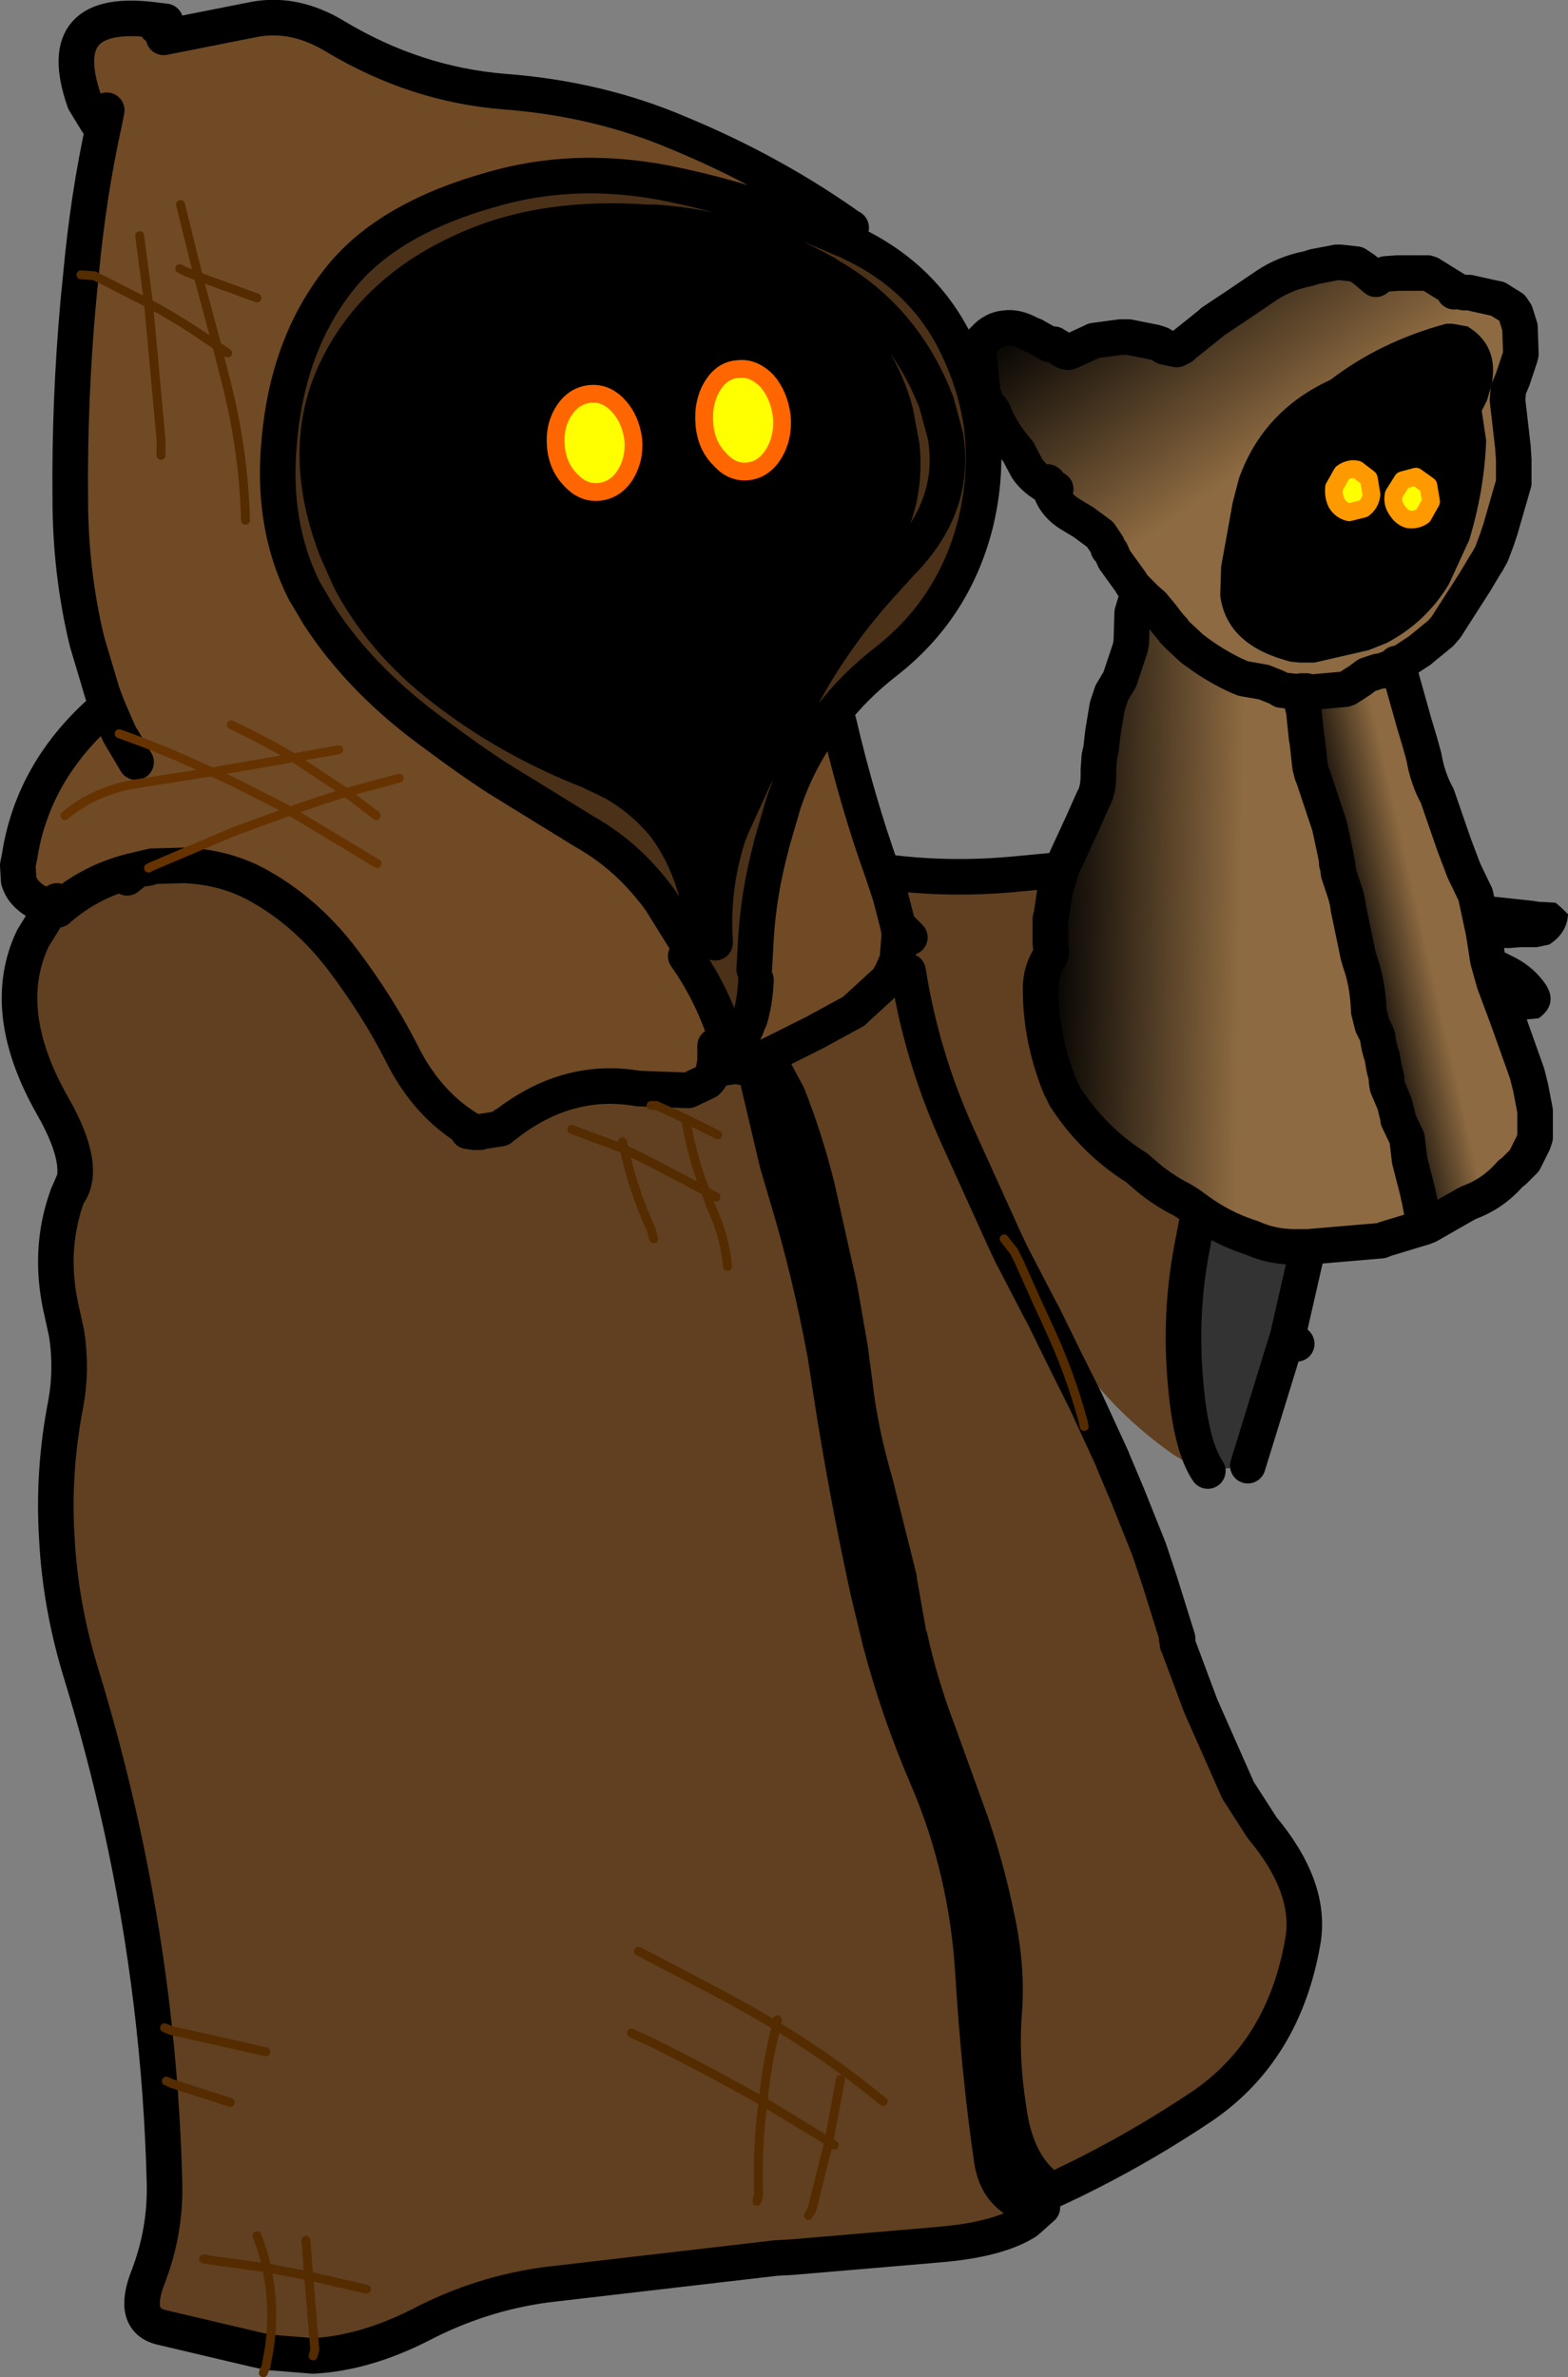 <?xml version="1.0" encoding="UTF-8" standalone="no"?>
<svg xmlns:xlink="http://www.w3.org/1999/xlink" height="133.65px" width="88.15px" xmlns="http://www.w3.org/2000/svg">
  <rect width="100%" height="100%" fill="#808080" stroke="none"/>
  <g transform="matrix(1.0, 0.0, 0.0, 1.0, 44.5, 67.2)">
    <path d="M32.2 -52.05 L32.85 -51.5 33.0 -51.65 33.4 -51.8 34.1 -51.85 35.75 -51.85 35.9 -51.8 37.35 -50.9 37.25 -50.8 37.35 -50.75 37.4 -50.85 37.8 -50.75 38.1 -50.75 39.45 -50.45 39.7 -50.4 40.5 -49.9 40.7 -49.6 40.95 -48.8 41.0 -47.3 40.95 -47.1 40.65 -46.2 40.55 -45.9 40.3 -45.3 40.25 -44.7 40.55 -42.1 40.6 -41.35 40.6 -40.25 40.6 -40.05 39.85 -37.45 39.65 -36.85 39.35 -36.05 38.9 -35.35 38.7 -34.95 38.4 -34.45 36.8 -31.95 36.5 -31.6 35.4 -30.7 35.35 -30.65 34.0 -29.9 32.9 -29.45 32.6 -29.35 32.5 -29.3 32.35 -29.25 31.6 -28.9 31.25 -28.5 31.1 -28.45 29.4 -28.3 28.95 -28.35 28.85 -28.35 28.65 -28.35 28.55 -28.3 27.55 -28.4 27.3 -28.55 26.55 -28.85 25.4 -29.05 25.15 -29.15 Q23.8 -29.75 22.5 -30.75 L21.75 -31.45 21.55 -31.65 21.5 -31.7 21.45 -31.8 21.4 -31.85 21.35 -31.9 21.25 -32.05 21.05 -32.35 20.8 -32.6 20.3 -33.2 19.95 -33.5 19.5 -33.95 19.2 -34.25 19.05 -34.5 18.1 -36.2 17.85 -37.0 17.35 -37.15 16.4 -37.85 15.65 -38.3 14.85 -39.7 14.75 -39.9 14.45 -40.05 14.4 -40.1 13.25 -40.85 12.85 -41.6 12.75 -41.8 Q11.75 -42.95 11.35 -44.05 L11.25 -44.2 10.95 -44.55 10.75 -45.15 10.6 -46.55 10.55 -46.85 Q10.4 -47.45 10.75 -48.05 L10.85 -48.15 Q11.35 -48.7 12.0 -48.75 L12.05 -48.7 13.55 -48.35 13.6 -48.35 14.4 -47.9 Q14.5 -47.8 14.55 -47.85 L14.75 -47.85 14.9 -47.75 15.0 -47.7 Q15.3 -47.4 15.55 -47.4 L15.65 -47.35 15.7 -47.45 16.8 -47.95 17.0 -48.05 18.5 -48.25 18.6 -48.25 18.75 -48.25 20.95 -47.7 21.65 -47.55 21.8 -47.55 21.95 -47.7 22.05 -47.8 23.05 -48.6 23.55 -49.0 23.6 -49.05 23.65 -49.1 23.95 -49.2 25.15 -50.1 26.7 -51.15 Q27.75 -51.85 29.05 -52.1 L29.35 -52.2 30.65 -52.45 30.85 -52.45 31.75 -52.35 32.2 -52.05 M36.8 -49.0 Q33.1 -48.0 30.3 -45.85 26.5 -44.1 25.15 -40.3 L24.8 -38.95 24.15 -35.35 24.1 -33.8 24.1 -33.7 Q24.45 -31.05 27.7 -30.1 L28.05 -30.0 28.55 -29.95 29.4 -29.95 32.45 -30.65 33.45 -31.05 Q35.65 -32.2 36.95 -34.35 L38.1 -36.85 Q38.95 -39.65 39.05 -42.45 L38.8 -44.1 39.1 -44.7 39.35 -45.55 Q39.8 -47.75 38.0 -48.85 L37.15 -49.0 36.8 -49.0" fill="url(#gradient0)" fill-rule="evenodd" stroke="none"/>
    <path d="M33.0 -51.65 L32.85 -51.5 32.2 -52.05 33.0 -51.65 M23.55 -49.0 L23.05 -48.6 22.05 -47.8 21.95 -47.7 Q22.6 -48.45 23.55 -49.0 M18.75 -48.25 L18.6 -48.25 18.5 -48.25 18.55 -48.3 18.75 -48.25 M15.55 -47.4 Q15.3 -47.4 15.0 -47.7 L14.9 -47.75 15.55 -47.4 M14.75 -47.85 L14.55 -47.85 Q14.5 -47.8 14.4 -47.9 L13.6 -48.35 13.55 -48.35 14.75 -47.85 M10.95 -44.55 L11.25 -44.2 11.35 -44.05 Q11.75 -42.95 12.75 -41.8 L12.85 -41.6 13.25 -40.85 12.65 -41.45 Q11.35 -42.95 10.95 -44.55 M15.65 -38.3 L16.4 -37.85 17.35 -37.15 Q16.3 -37.55 15.65 -38.3 M38.4 -34.45 L38.7 -34.95 38.45 -34.45 38.4 -34.45 M39.35 -36.05 L39.65 -36.85 39.85 -37.45 40.6 -40.05 40.6 -40.25 40.6 -41.35 40.55 -42.1 40.25 -44.7 40.3 -45.3 40.55 -45.9 40.65 -46.2 40.95 -47.1 41.0 -47.3 40.95 -48.8 40.7 -49.6 41.0 -49.5 Q41.45 -48.75 41.35 -47.9 L40.5 -45.25 40.75 -44.05 Q40.95 -41.35 40.35 -38.7 L39.35 -36.05 M13.85 56.35 L13.7 56.4 13.55 56.8 12.85 56.6 Q11.5 55.95 11.25 54.2 10.55 49.4 10.2 43.7 9.85 37.95 7.65 32.8 6.05 29.1 5.0 25.15 L4.3 22.25 Q3.05 16.5 2.2 10.95 L1.9 9.0 Q1.05 4.35 -0.3 -0.1 L-0.8 -1.8 -1.85 -6.25 -2.05 -7.35 -2.05 -7.5 -1.4 -7.8 -1.35 -7.75 -0.25 -5.7 -0.2 -5.6 Q0.8 -3.05 1.45 -0.4 L2.7 5.2 3.3 8.65 3.55 10.55 Q3.85 13.25 4.7 16.15 L6.05 21.55 6.05 21.65 6.6 24.75 6.65 24.85 Q7.2 27.4 8.2 30.05 L10.1 35.3 Q11.0 37.95 11.55 40.65 12.15 43.45 11.95 45.95 11.75 48.5 12.2 51.35 12.6 54.4 14.35 55.75 L13.85 56.35" fill="#663333" fill-rule="evenodd" stroke="none"/>
    <path d="M36.8 -49.0 L37.15 -49.0 38.0 -48.85 Q39.8 -47.75 39.35 -45.55 L39.1 -44.7 38.8 -44.1 39.05 -42.45 Q38.95 -39.65 38.1 -36.85 L36.95 -34.35 Q35.65 -32.2 33.45 -31.05 L32.45 -30.65 29.4 -29.95 28.55 -29.95 28.05 -30.0 27.7 -30.1 Q24.45 -31.05 24.1 -33.7 L24.1 -33.8 24.15 -35.35 24.8 -38.95 25.15 -40.3 Q26.5 -44.1 30.3 -45.85 33.1 -48.0 36.8 -49.0 M38.45 -16.9 L41.7 -16.55 42.0 -16.5 42.95 -16.45 43.3 -16.15 43.65 -15.8 Q43.6 -14.75 42.6 -14.1 L41.9 -13.95 41.0 -13.95 40.35 -13.9 39.6 -13.9 40.7 -13.35 Q41.75 -12.8 42.4 -11.85 43.1 -10.75 42.0 -9.95 L40.35 -9.8 40.3 -9.8 39.5 -11.95 39.15 -13.2 38.9 -14.8 38.45 -16.9 M-7.75 -54.55 Q-4.15 -52.8 -0.05 -50.95 L1.05 -50.35 Q4.75 -48.2 5.85 -44.0 L6.2 -42.1 Q6.5 -38.85 4.9 -36.5 L4.1 -35.5 Q1.2 -32.5 -0.55 -28.65 L-0.6 -28.65 -0.6 -28.6 -0.85 -28.05 Q-1.6 -26.3 -1.8 -24.4 L-1.65 -24.3 -2.05 -23.6 -3.35 -20.75 -3.55 -20.25 Q-4.5 -17.3 -4.3 -14.3 L-4.3 -14.2 -4.35 -14.3 -4.35 -14.35 -4.85 -15.5 -5.35 -17.05 Q-5.95 -19.2 -7.15 -20.8 -8.35 -22.25 -10.0 -23.2 L-11.35 -23.85 Q-15.95 -25.65 -19.65 -28.55 -23.05 -31.2 -24.85 -34.65 L-25.6 -36.35 Q-27.75 -42.0 -25.55 -46.5 -23.35 -51.0 -18.1 -53.25 -13.9 -55.1 -8.1 -54.7 L-7.8 -54.55 -7.75 -54.55 M-3.0 -46.45 Q-3.9 -46.4 -4.45 -45.5 -5.0 -44.6 -4.9 -43.35 -4.8 -42.15 -4.05 -41.4 -3.35 -40.6 -2.45 -40.7 -1.55 -40.8 -1.0 -41.7 -0.45 -42.6 -0.55 -43.8 -0.7 -45.0 -1.4 -45.8 -2.15 -46.55 -3.0 -46.45 M-8.9 -42.5 Q-9.05 -43.65 -9.75 -44.4 -10.45 -45.15 -11.35 -45.05 -12.25 -44.95 -12.8 -44.1 -13.35 -43.25 -13.25 -42.1 -13.15 -40.95 -12.4 -40.2 -11.7 -39.45 -10.8 -39.55 -9.9 -39.65 -9.35 -40.5 -8.8 -41.4 -8.9 -42.5" fill="#000000" fill-rule="evenodd" stroke="none"/>
    <path d="M28.55 -28.3 L28.65 -28.35 28.85 -28.35 28.95 -28.35 29.4 -28.3 31.1 -28.45 31.25 -28.5 31.95 -28.95 32.35 -29.25 32.5 -29.3 32.95 -29.45 33.25 -29.5 34.05 -29.8 34.2 -29.4 35.0 -26.55 35.3 -25.55 35.55 -24.65 Q35.75 -23.45 36.3 -22.45 L37.25 -19.7 37.8 -18.25 38.45 -16.9 38.9 -14.8 39.15 -13.2 39.5 -11.95 40.3 -9.8 41.35 -6.85 41.55 -6.05 41.8 -4.75 41.8 -3.25 41.7 -2.95 41.2 -1.95 40.6 -1.35 40.4 -1.2 Q39.45 -0.1 38.1 0.4 L37.9 0.5 35.8 1.7 35.55 1.8 35.4 1.5 35.45 1.05 35.3 0.25 35.25 0.05 35.2 -0.2 34.75 -1.95 34.6 -3.2 34.1 -4.25 34.1 -4.35 33.9 -5.15 33.5 -6.1 33.45 -6.4 33.45 -6.6 33.3 -7.2 33.25 -7.5 33.2 -7.8 Q33.0 -8.35 32.95 -8.9 L32.85 -9.15 32.65 -9.55 32.5 -10.15 32.45 -10.35 Q32.4 -11.9 31.95 -13.15 L31.85 -13.5 31.3 -16.15 31.25 -16.5 31.15 -16.9 30.75 -18.1 30.7 -18.55 30.65 -18.65 30.65 -18.8 30.6 -19.1 30.25 -20.75 29.35 -23.45 29.25 -23.7 29.15 -24.1 29.0 -25.45 28.95 -25.75 28.8 -27.2 28.55 -28.3" fill="url(#gradient1)" fill-rule="evenodd" stroke="none"/>
    <path d="M31.25 -28.5 L31.6 -28.9 32.35 -29.25 31.95 -28.95 31.25 -28.5 M32.5 -29.3 L32.6 -29.35 32.9 -29.45 34.0 -29.9 34.05 -29.8 33.25 -29.5 32.95 -29.45 32.5 -29.3" fill="url(#gradient2)" fill-rule="evenodd" stroke="none"/>
    <path d="M19.5 -33.95 L19.95 -33.5 20.3 -33.2 20.8 -32.6 21.1 -32.2 21.35 -31.9 21.4 -31.85 21.45 -31.8 21.5 -31.7 21.55 -31.65 21.75 -31.45 22.5 -30.75 Q23.8 -29.75 25.15 -29.15 L25.4 -29.05 26.55 -28.85 27.3 -28.55 27.55 -28.4 28.55 -28.3 28.8 -27.2 28.95 -25.75 29.0 -25.45 29.15 -24.1 29.25 -23.7 29.35 -23.45 30.25 -20.75 30.6 -19.1 30.65 -18.8 30.65 -18.65 30.7 -18.55 30.75 -18.1 31.15 -16.9 31.25 -16.5 31.3 -16.15 31.85 -13.5 31.95 -13.15 Q32.4 -11.9 32.45 -10.35 L32.5 -10.15 32.65 -9.55 32.85 -9.15 32.95 -8.9 Q33.0 -8.35 33.2 -7.8 L33.25 -7.5 33.3 -7.2 33.45 -6.6 33.45 -6.4 33.5 -6.1 33.9 -5.15 34.1 -4.35 34.1 -4.25 34.6 -3.2 34.75 -1.95 35.2 -0.2 35.25 0.05 35.3 0.25 35.45 1.05 35.4 1.5 35.55 1.8 33.4 2.45 33.15 2.55 29.05 2.9 28.6 2.9 Q27.1 2.95 25.9 2.4 L25.6 2.3 Q24.15 1.8 22.9 0.9 L22.35 0.5 21.95 0.25 Q20.75 -0.35 19.75 -1.25 L19.4 -1.55 Q17.0 -3.05 15.4 -5.5 L15.1 -6.1 Q14.0 -8.8 14.0 -11.6 14.0 -12.65 14.55 -13.45 L14.6 -13.7 14.55 -14.15 14.55 -15.55 14.6 -15.7 14.8 -17.05 15.15 -18.25 15.15 -18.3 16.35 -20.9 16.75 -21.8 16.95 -22.25 Q17.25 -22.75 17.25 -23.6 L17.25 -23.9 17.3 -24.65 17.4 -25.1 17.45 -25.55 17.5 -26.0 17.75 -27.5 18.0 -28.25 18.45 -29.0 19.05 -30.8 19.1 -31.1 19.15 -32.75 19.3 -33.25 19.4 -33.5 19.5 -33.95" fill="url(#gradient3)" fill-rule="evenodd" stroke="none"/>
    <path d="M2.9 -54.7 L3.25 -54.45 3.35 -54.4 3.2 -54.2 2.9 -53.75 Q-1.5 -55.7 -6.3 -56.75 -11.85 -58.0 -16.85 -56.55 -22.4 -55.0 -25.1 -51.9 -28.3 -48.15 -28.8 -42.4 -29.25 -37.7 -27.4 -34.0 L-26.6 -32.65 Q-24.15 -28.85 -19.8 -25.75 -18.2 -24.55 -16.6 -23.5 L-11.65 -20.45 Q-9.15 -19.05 -7.35 -16.55 L-5.95 -14.3 -5.7 -13.8 -5.95 -13.45 Q-4.4 -11.25 -3.6 -8.6 L-3.55 -8.55 -3.55 -8.5 -3.85 -8.35 -3.9 -8.4 -3.9 -8.45 -3.95 -8.45 -3.95 -8.5 -4.3 -8.4 -4.3 -7.9 -4.3 -7.4 -4.3 -7.3 -4.35 -7.25 Q-4.4 -6.75 -4.75 -6.4 L-5.8 -5.9 -8.6 -6.0 Q-12.6 -6.7 -16.1 -3.95 L-16.15 -3.95 -17.5 -3.55 -17.55 -3.55 -17.65 -3.55 -17.8 -3.55 -17.85 -3.55 -18.2 -3.6 -18.35 -3.85 -17.85 -3.55 -18.35 -3.85 -18.6 -4.3 Q-20.65 -8.0 -23.0 -11.05 -24.1 -11.7 -24.3 -12.4 L-24.45 -12.8 -24.7 -13.55 Q-26.4 -17.75 -32.25 -18.45 L-34.15 -18.55 -36.15 -18.4 -36.8 -18.3 Q-39.3 -17.75 -41.2 -16.1 L-41.25 -16.05 -41.6 -16.15 Q-43.15 -16.65 -43.45 -17.7 L-43.5 -18.55 -43.4 -19.05 Q-42.65 -23.9 -38.6 -27.4 L-38.45 -27.45 -38.75 -28.25 -39.6 -31.1 Q-40.55 -35.0 -40.55 -39.2 -40.6 -44.7 -40.1 -50.25 L-39.95 -51.75 Q-39.55 -56.15 -38.65 -60.25 L-38.5 -61.0 -38.65 -60.25 -39.75 -61.5 Q-41.65 -66.9 -35.65 -66.05 L-35.7 -65.7 Q-34.95 -65.2 -35.3 -65.1 L-30.25 -66.1 Q-27.95 -66.55 -25.65 -65.15 -21.15 -62.45 -16.15 -62.05 -10.85 -61.65 -6.3 -59.7 -1.35 -57.65 2.9 -54.7 L3.1 -54.4 3.2 -54.2 3.1 -54.4 2.9 -54.7 M2.2 -26.95 L2.65 -26.6 Q3.7 -22.1 5.1 -18.2 L5.55 -16.85 6.0 -15.1 6.0 -15.05 6.05 -14.8 6.05 -14.55 5.95 -13.25 5.65 -12.55 5.4 -12.1 3.6 -10.45 3.55 -10.4 3.5 -10.35 1.3 -9.15 0.3 -8.65 -0.5 -8.25 -1.4 -7.8 -2.05 -7.5 -2.8 -7.2 -2.85 -7.3 -3.3 -8.1 -3.15 -8.35 Q-2.75 -8.9 -2.5 -9.55 L-2.4 -9.85 -2.35 -9.9 Q-2.05 -10.9 -2.0 -12.1 L-2.1 -12.7 -2.0 -14.45 Q-1.85 -17.0 -1.15 -19.6 L-1.15 -19.65 -0.45 -22.05 Q0.45 -24.75 2.2 -26.95 M-36.65 -53.95 L-36.15 -50.15 -39.2 -51.7 -39.95 -51.75 -39.2 -51.7 -36.15 -50.15 -36.65 -53.95 M-34.4 -52.1 L-34.0 -51.9 -33.35 -51.65 -32.3 -47.75 Q-34.2 -49.1 -36.15 -50.15 -34.2 -49.1 -32.3 -47.75 L-33.35 -51.65 -34.0 -51.9 -34.4 -52.1 M-30.05 -50.45 L-33.35 -51.65 -34.35 -55.7 -33.35 -51.65 -30.05 -50.45 M-37.8 -25.95 L-38.45 -27.45 -37.8 -25.95 Q-35.25 -25.05 -32.6 -23.8 L-28.0 -24.6 Q-29.7 -25.6 -31.5 -26.45 -29.7 -25.6 -28.0 -24.6 L-32.6 -23.8 Q-35.25 -25.05 -37.8 -25.95 L-36.85 -24.35 -37.8 -25.95 M-30.7 -37.95 Q-30.8 -42.1 -31.95 -46.35 L-32.3 -47.75 -31.7 -47.35 -32.3 -47.75 -31.95 -46.35 Q-30.8 -42.1 -30.7 -37.95 M-35.45 -41.6 L-35.45 -42.5 -36.15 -50.15 -35.45 -42.5 -35.45 -41.6 M-40.85 -21.35 Q-39.1 -22.8 -36.75 -23.15 L-32.6 -23.8 -31.4 -23.25 -28.45 -21.75 -28.2 -21.6 -31.35 -20.45 -35.95 -18.5 -31.35 -20.45 -28.2 -21.6 -28.45 -21.75 -31.4 -23.25 -32.6 -23.8 -36.75 -23.15 Q-39.1 -22.8 -40.85 -21.35 M-22.05 -23.45 L-25.05 -22.65 -28.0 -24.6 -25.45 -25.05 -28.0 -24.6 -25.05 -22.65 -22.05 -23.45 M-23.3 -18.65 L-28.2 -21.6 -26.6 -22.15 -25.05 -22.65 -23.35 -21.35 -25.05 -22.65 -26.6 -22.15 -28.2 -21.6 -23.3 -18.65 M-41.3 -16.55 L-41.6 -16.15 -41.3 -16.55 M-35.95 -18.5 L-35.9 -18.5 -34.15 -18.55 -35.9 -18.5 -35.95 -18.5 -36.8 -18.3 -35.95 -18.5 -36.15 -18.4 -35.95 -18.5" fill="#704a25" fill-rule="evenodd" stroke="none"/>
    <path d="M2.9 -53.75 L2.95 -53.75 3.35 -53.55 Q7.5 -51.6 9.35 -47.65 10.4 -45.45 10.7 -43.15 11.0 -40.5 10.35 -37.8 9.15 -33.0 5.3 -30.0 3.5 -28.6 2.25 -26.95 L2.2 -26.95 Q0.45 -24.75 -0.45 -22.05 L-1.15 -19.65 -1.15 -19.6 Q-1.85 -17.0 -2.0 -14.45 L-2.1 -12.7 -2.0 -12.1 Q-2.05 -10.9 -2.35 -9.9 L-2.4 -9.85 -2.5 -9.55 Q-2.75 -8.9 -3.15 -8.35 L-3.6 -8.6 Q-4.4 -11.25 -5.95 -13.45 L-5.7 -13.8 -5.95 -14.3 -7.35 -16.55 Q-9.15 -19.05 -11.65 -20.45 L-16.6 -23.5 Q-18.2 -24.55 -19.8 -25.75 -24.15 -28.85 -26.6 -32.65 L-27.4 -34.0 Q-29.25 -37.7 -28.8 -42.4 -28.3 -48.15 -25.1 -51.9 -22.4 -55.0 -16.85 -56.55 -11.85 -58.0 -6.3 -56.75 -1.5 -55.7 2.9 -53.75 M-7.7 -54.7 Q-2.6 -54.35 1.8 -51.9 L1.85 -51.85 1.9 -51.85 2.2 -51.65 Q6.35 -49.25 8.15 -44.55 L8.65 -42.7 Q9.3 -38.8 6.25 -35.65 L5.2 -34.5 Q2.45 -31.5 0.6 -28.05 2.45 -31.5 5.2 -34.5 L6.25 -35.65 Q9.3 -38.8 8.65 -42.7 L8.15 -44.55 Q6.35 -49.25 2.2 -51.65 L1.9 -51.85 1.85 -51.85 1.8 -51.9 Q-2.6 -54.35 -7.7 -54.7 L-8.1 -54.7 Q-13.9 -55.1 -18.1 -53.25 -23.35 -51.0 -25.55 -46.5 -27.75 -42.0 -25.6 -36.35 L-24.85 -34.65 Q-23.05 -31.2 -19.65 -28.55 -15.95 -25.65 -11.35 -23.85 L-10.0 -23.2 Q-8.35 -22.25 -7.15 -20.8 -5.95 -19.2 -5.35 -17.05 L-4.85 -15.5 -4.35 -14.35 -4.35 -14.3 -4.3 -14.2 -4.3 -14.3 Q-4.5 -17.3 -3.55 -20.25 L-3.35 -20.75 -2.05 -23.6 -1.65 -24.3 0.2 -27.4 0.5 -27.95 0.6 -28.05 -0.55 -28.65 Q1.2 -32.5 4.1 -35.5 L4.9 -36.5 Q6.5 -38.85 6.2 -42.1 L5.85 -44.0 Q4.75 -48.2 1.05 -50.35 L-0.05 -50.95 Q-4.15 -52.8 -7.75 -54.55 L-7.7 -54.7" fill="#4b3118" fill-rule="evenodd" stroke="none"/>
    <path d="M-8.9 -42.5 Q-8.8 -41.4 -9.35 -40.5 -9.9 -39.65 -10.8 -39.55 -11.7 -39.45 -12.4 -40.2 -13.15 -40.95 -13.25 -42.1 -13.35 -43.25 -12.8 -44.1 -12.25 -44.95 -11.35 -45.05 -10.45 -45.15 -9.75 -44.4 -9.05 -43.65 -8.9 -42.5 M-3.0 -46.45 Q-2.15 -46.55 -1.4 -45.8 -0.7 -45.0 -0.55 -43.8 -0.45 -42.6 -1.0 -41.7 -1.55 -40.8 -2.45 -40.7 -3.35 -40.6 -4.05 -41.4 -4.8 -42.15 -4.9 -43.35 -5.0 -44.6 -4.45 -45.5 -3.9 -46.4 -3.0 -46.45" fill="#ffff00" fill-rule="evenodd" stroke="none"/>
    <path d="M-39.05 -60.35 L-39.75 -61.5 -38.65 -60.25 -39.05 -60.35" fill="url(#gradient4)" fill-rule="evenodd" stroke="none"/>
    <path d="M27.9 7.9 L28.4 8.35 Q27.85 9.6 27.85 11.1 L27.7 11.95 26.35 14.75 25.65 15.2 27.9 7.9 M23.4 15.5 L22.25 15.05 21.5 14.6 Q16.4 11.05 13.75 5.25 L13.1 4.2 14.05 6.05 15.5 9.5 14.2 6.85 14.15 6.75 13.8 6.1 13.7 5.9 12.35 3.3 11.95 2.45 9.3 -3.4 Q7.3 -7.85 6.55 -12.6 7.3 -7.85 9.3 -3.4 L11.95 2.45 12.35 3.3 13.7 5.9 13.8 6.1 14.15 6.75 14.2 6.85 15.5 9.5 16.05 10.85 16.55 11.6 17.05 11.95 18.0 14.75 16.55 11.6 18.0 14.75 18.45 16.15 18.9 16.9 19.35 17.85 20.1 19.9 20.7 21.7 21.65 24.95 21.7 25.25 21.75 25.35 23.0 28.7 25.1 33.45 26.45 35.55 Q29.25 38.9 28.75 41.9 27.7 48.05 23.1 51.2 19.0 53.95 14.65 55.95 L13.85 56.35 14.35 55.75 Q12.6 54.4 12.2 51.35 11.75 48.5 11.95 45.95 12.15 43.45 11.55 40.65 11.0 37.95 10.1 35.3 L8.2 30.05 Q7.2 27.4 6.65 24.85 L6.6 24.75 6.05 21.65 6.05 21.55 4.7 16.15 Q3.85 13.25 3.55 10.55 L3.3 8.65 2.7 5.2 1.45 -0.4 Q0.8 -3.05 -0.2 -5.6 L-0.25 -5.7 -1.35 -7.75 -1.4 -7.8 -0.5 -8.25 0.3 -8.65 1.3 -9.15 3.5 -10.35 3.55 -10.4 3.6 -10.45 5.4 -12.1 5.65 -12.55 5.95 -13.25 6.05 -14.55 6.05 -14.8 6.0 -15.05 6.0 -15.1 6.05 -15.1 6.45 -14.7 6.65 -14.5 6.45 -14.7 6.05 -15.1 6.0 -15.1 5.55 -16.85 5.1 -18.2 Q8.75 -17.7 12.5 -18.05 L15.15 -18.3 15.15 -18.25 14.8 -17.05 14.6 -15.7 14.55 -15.55 14.55 -14.15 14.6 -13.7 14.55 -13.45 Q14.0 -12.65 14.0 -11.6 14.0 -8.8 15.1 -6.1 L15.4 -5.5 Q17.0 -3.05 19.4 -1.55 L19.75 -1.25 Q20.75 -0.35 21.95 0.25 L22.35 0.5 22.9 0.9 22.5 3.0 Q21.8 6.7 22.15 10.55 22.45 14.1 23.4 15.5 M13.55 56.8 L14.1 56.9 13.2 57.7 Q11.7 58.65 8.75 58.95 L7.65 59.05 0.0 59.7 -0.9 59.75 -13.8 61.25 Q-17.5 61.75 -20.85 63.5 -24.0 65.1 -26.9 65.25 L-29.4 65.05 -30.1 64.9 -35.4 63.65 Q-37.15 63.25 -36.15 60.75 -35.2 58.25 -35.25 55.6 -35.5 45.35 -37.7 35.4 -38.65 31.1 -39.95 26.85 -41.1 23.1 -41.3 19.35 -41.55 15.55 -40.8 11.7 -40.45 9.8 -40.75 7.8 L-41.0 6.65 Q-41.85 3.15 -40.7 0.0 -39.55 -1.5 -41.5 -4.95 -44.6 -10.35 -42.65 -14.45 -44.6 -10.35 -41.5 -4.95 -39.55 -1.5 -40.7 0.0 L-40.35 -0.8 -40.95 -2.3 -42.8 -7.0 Q-44.5 -11.5 -42.65 -14.45 L-41.25 -16.05 -41.2 -16.1 Q-39.3 -17.75 -36.8 -18.3 L-36.15 -18.4 -34.15 -18.55 -32.25 -18.45 Q-26.4 -17.75 -24.7 -13.55 L-24.45 -12.8 -24.3 -12.4 Q-24.1 -11.7 -23.0 -11.05 -20.65 -8.0 -18.6 -4.3 L-18.35 -3.85 Q-20.6 -5.3 -21.95 -8.05 -23.25 -10.6 -25.2 -13.2 -27.2 -15.85 -29.85 -17.35 -31.75 -18.45 -34.15 -18.55 -31.75 -18.45 -29.85 -17.35 -27.2 -15.85 -25.2 -13.2 -23.25 -10.6 -21.95 -8.05 -20.6 -5.3 -18.35 -3.85 L-18.2 -3.6 -17.85 -3.55 -17.8 -3.55 -17.65 -3.55 -17.55 -3.55 -17.5 -3.55 -16.15 -3.95 -16.1 -3.95 Q-12.6 -6.7 -8.6 -6.0 L-5.8 -5.9 -4.75 -6.4 Q-4.4 -6.75 -4.35 -7.25 L-4.3 -7.3 -4.3 -7.4 -4.3 -7.9 -4.3 -8.4 -3.95 -8.5 -3.95 -8.45 -3.9 -8.45 -3.9 -8.4 -3.85 -8.35 -3.55 -8.5 -3.55 -8.55 -3.6 -8.6 -3.15 -8.35 -3.3 -8.1 -2.85 -7.3 -2.8 -7.2 -2.05 -7.5 -2.05 -7.35 -1.85 -6.25 -0.8 -1.8 -0.3 -0.1 Q1.05 4.35 1.9 9.0 L2.2 10.95 Q3.05 16.5 4.3 22.25 L5.0 25.15 Q6.05 29.1 7.65 32.8 9.85 37.95 10.2 43.7 10.55 49.4 11.25 54.2 11.5 55.95 12.85 56.6 L13.55 56.8 M-37.35 -17.85 L-36.8 -18.3 -37.35 -17.85 M-33.05 59.8 L-32.4 59.9 -29.5 60.3 Q-29.0 62.7 -29.4 65.05 -29.0 62.7 -29.5 60.3 L-32.4 59.9 -33.05 59.8 M-16.15 -3.95 L-16.35 -3.75 -17.65 -3.55 -16.35 -3.75 -16.15 -3.95 M14.65 55.95 L14.35 55.75 14.65 55.95 M-2.85 -7.3 L-3.9 -7.15 -4.0 -7.15 -4.35 -7.25 -4.0 -7.15 -3.9 -7.15 -2.85 -7.3 M14.15 6.75 L13.85 6.1 12.8 3.75 12.7 3.55 12.5 3.15 11.95 2.45 12.5 3.15 12.7 3.55 12.8 3.75 13.85 6.1 14.15 6.75 M-3.6 4.0 Q-3.75 2.3 -4.5 0.7 L-4.85 -0.25 -4.25 0.1 -4.85 -0.25 -4.5 0.7 Q-3.75 2.3 -3.6 4.0 M-12.35 -3.7 L-9.4 -2.6 Q-8.9 -0.25 -7.9 1.9 L-7.75 2.45 -7.9 1.9 Q-8.9 -0.25 -9.4 -2.6 L-12.35 -3.7 M-5.95 -4.3 L-4.15 -3.4 -5.95 -4.3 Q-5.6 -2.15 -4.85 -0.25 L-8.0 -1.9 -9.4 -2.6 -9.5 -3.0 -9.4 -2.6 -8.0 -1.9 -4.85 -0.25 Q-5.6 -2.15 -5.95 -4.3 L-7.6 -5.05 -7.9 -5.05 -7.6 -5.05 -5.95 -4.3 M16.45 13.0 L16.4 12.75 Q15.65 9.95 14.4 7.3 L14.2 6.85 14.4 7.3 Q15.65 9.95 16.4 12.75 L16.45 13.0 M20.1 19.9 L18.9 16.9 20.1 19.9 M2.75 49.7 L2.1 53.2 -1.6 50.95 Q-1.4 48.8 -0.85 46.7 2.3 48.6 5.15 50.95 2.3 48.6 -0.85 46.7 -1.4 48.8 -1.6 50.95 L2.1 53.2 2.75 49.7 M0.95 57.35 L1.15 57.0 2.1 53.2 2.4 53.4 2.1 53.2 1.15 57.0 0.95 57.35 M-9.0 47.1 L-7.7 47.7 Q-4.6 49.25 -1.6 50.95 -1.95 53.55 -1.85 56.2 L-1.95 56.55 -1.85 56.2 Q-1.95 53.55 -1.6 50.95 -4.6 49.25 -7.7 47.7 L-9.0 47.1 M-0.8 46.35 L-0.85 46.7 Q-2.6 45.65 -4.4 44.7 L-8.6 42.5 -4.4 44.7 Q-2.6 45.65 -0.85 46.7 L-0.8 46.35 M-30.05 58.5 Q-29.7 59.4 -29.5 60.3 L-27.15 60.75 -26.8 64.9 -26.9 65.25 -26.8 64.9 -27.15 60.75 -29.5 60.3 Q-29.7 59.4 -30.05 58.5 M-23.9 61.5 L-27.15 60.75 -27.3 58.75 -27.15 60.75 -23.9 61.5 M-35.15 49.8 L-34.8 49.95 -31.55 51.0 -34.8 49.95 -35.15 49.8 M-35.25 46.8 L-34.9 46.95 -29.55 48.15 -34.9 46.95 -35.25 46.8" fill="#604020" fill-rule="evenodd" stroke="none"/>
    <path d="M20.8 -32.6 L21.05 -32.35 21.25 -32.05 21.35 -31.9 21.1 -32.2 20.8 -32.6" fill="url(#gradient5)" fill-rule="evenodd" stroke="none"/>
    <path d="M-0.6 -28.65 L-0.3 -28.45 0.6 -28.05 0.5 -27.95 0.2 -27.4 -1.65 -24.3 -1.8 -24.4 Q-1.6 -26.3 -0.85 -28.05 L-0.6 -28.6 -0.6 -28.65" fill="url(#gradient6)" fill-rule="evenodd" stroke="none"/>
    <path d="M-0.55 -28.65 L0.6 -28.05 -0.3 -28.45 -0.6 -28.65 -0.55 -28.65" fill="url(#gradient7)" fill-rule="evenodd" stroke="none"/>
    <path d="M29.05 2.9 L28.95 3.3 27.9 7.9 25.65 15.2 23.4 15.5 Q22.45 14.1 22.15 10.55 21.8 6.7 22.5 3.0 L22.9 0.9 Q24.15 1.8 25.6 2.3 L25.9 2.4 Q27.1 2.95 28.6 2.9 L29.05 2.9" fill="#333333" fill-rule="evenodd" stroke="none"/>
    <path d="M32.2 -52.05 L32.85 -51.5 33.0 -51.65 33.4 -51.8 34.1 -51.85 35.75 -51.85 35.9 -51.8 37.35 -50.9 37.4 -50.85 37.25 -50.8 M32.2 -52.05 L31.75 -52.35 30.85 -52.45 30.65 -52.45 29.35 -52.2 29.05 -52.1 Q27.75 -51.85 26.7 -51.15 L25.15 -50.1 23.65 -49.1 M23.6 -49.05 L23.55 -49.0 23.05 -48.6 22.05 -47.8 21.95 -47.7 21.65 -47.55 20.95 -47.7 20.75 -47.85 20.45 -47.95 18.95 -48.25 18.75 -48.25 18.6 -48.25 18.5 -48.25 17.0 -48.05 16.8 -47.95 15.7 -47.45 15.55 -47.4 Q15.3 -47.4 15.0 -47.7 L14.9 -47.75 14.75 -47.85 14.55 -47.85 Q14.5 -47.8 14.4 -47.9 L13.6 -48.35 13.55 -48.35 13.45 -48.4 Q12.65 -48.85 12.0 -48.75 11.35 -48.7 10.85 -48.15 L10.75 -48.05 Q10.4 -47.45 10.55 -46.85 L10.6 -46.55 10.75 -45.15 10.95 -44.55 11.25 -44.2 11.35 -44.05 Q11.75 -42.95 12.75 -41.8 L12.85 -41.6 13.25 -40.85 Q13.7 -40.2 14.5 -39.8 L14.7 -39.75 14.85 -39.7 M14.4 -40.1 L14.45 -40.05 14.5 -39.8 Q14.65 -39.25 15.0 -38.85 15.25 -38.55 15.65 -38.3 L16.4 -37.85 17.35 -37.15 17.75 -36.55 17.8 -36.35 17.95 -36.2 18.15 -35.75 19.05 -34.5 19.2 -34.25 19.5 -33.95 19.95 -33.5 20.3 -33.2 20.8 -32.6 21.1 -32.2 21.35 -31.9 21.4 -31.85 21.45 -31.8 21.5 -31.7 21.55 -31.65 21.75 -31.45 22.5 -30.75 Q23.8 -29.75 25.15 -29.15 L25.4 -29.05 26.55 -28.85 27.3 -28.55 27.55 -28.4 28.55 -28.3 28.65 -28.35 28.85 -28.35 28.95 -28.35 M29.4 -28.3 L31.1 -28.45 M32.35 -29.25 L32.5 -29.3 32.95 -29.45 33.25 -29.5 34.05 -29.8 34.2 -29.4 35.0 -26.55 35.3 -25.55 35.55 -24.65 Q35.75 -23.45 36.3 -22.45 L37.25 -19.7 37.8 -18.25 38.45 -16.9 38.9 -14.8 39.15 -13.2 39.5 -11.95 40.3 -9.8 41.35 -6.85 41.55 -6.05 41.8 -4.75 41.8 -3.25 41.7 -2.95 41.2 -1.95 40.6 -1.35 40.4 -1.2 Q39.45 -0.1 38.1 0.4 L37.9 0.5 35.8 1.7 35.55 1.8 33.4 2.45 33.15 2.55 29.05 2.9 28.95 3.3 27.9 7.9 28.4 8.35 M35.35 -30.65 L35.4 -30.7 36.5 -31.6 36.8 -31.95 38.4 -34.45 38.7 -34.95 39.0 -35.45 39.1 -35.6 39.35 -36.05 39.65 -36.85 39.85 -37.45 40.6 -40.05 40.6 -40.25 40.6 -41.35 40.55 -42.1 40.25 -44.7 40.3 -45.3 40.55 -45.9 40.65 -46.2 40.95 -47.1 41.0 -47.3 40.95 -48.8 40.7 -49.6 40.5 -49.9 39.7 -50.4 39.45 -50.45 38.1 -50.75 37.8 -50.75 37.4 -50.85 M35.35 -30.65 L34.05 -29.8 34.0 -29.9 M15.5 9.5 L16.55 11.6 18.0 14.75 18.1 15.0 18.9 16.9 20.1 19.9 20.7 21.7 21.7 24.9 21.7 25.25 M21.75 25.35 L23.0 28.7 25.1 33.45 26.45 35.55 Q29.25 38.9 28.75 41.9 27.7 48.05 23.1 51.2 19.0 53.95 14.65 55.95 L13.85 56.35 13.7 56.4 M13.55 56.8 L14.1 56.9 13.2 57.7 Q11.7 58.65 8.75 58.95 L7.65 59.05 0.0 59.7 -0.9 59.75 -13.8 61.25 Q-17.5 61.75 -20.85 63.5 -24.0 65.1 -26.9 65.25 L-29.4 65.05 -30.1 64.9 -35.4 63.65 Q-37.15 63.25 -36.15 60.75 -35.2 58.25 -35.25 55.6 -35.5 45.35 -37.7 35.4 -38.65 31.1 -39.95 26.85 -41.1 23.1 -41.3 19.35 -41.55 15.55 -40.8 11.7 -40.45 9.8 -40.75 7.8 L-41.0 6.65 Q-41.85 3.15 -40.7 0.0 -39.55 -1.5 -41.5 -4.95 -44.6 -10.35 -42.65 -14.45 L-41.6 -16.15 -41.3 -16.55 M31.25 -28.5 L31.95 -28.95 32.35 -29.25 M28.55 -28.3 L28.8 -27.2 28.95 -25.75 29.0 -25.45 29.15 -24.1 29.25 -23.7 29.35 -23.45 30.25 -20.75 30.6 -19.1 30.65 -18.8 30.65 -18.65 30.7 -18.55 30.75 -18.1 31.15 -16.9 31.25 -16.5 31.3 -16.15 31.85 -13.5 31.95 -13.15 Q32.4 -11.9 32.45 -10.35 L32.5 -10.15 32.65 -9.55 32.85 -9.15 32.95 -8.9 Q33.0 -8.35 33.2 -7.8 L33.25 -7.5 33.3 -7.2 33.45 -6.6 33.45 -6.4 33.5 -6.1 33.9 -5.15 34.1 -4.35 34.1 -4.25 34.6 -3.2 34.75 -1.95 35.2 -0.2 35.25 0.05 35.3 0.25 35.45 1.05 35.4 1.5 M3.35 -54.4 L3.25 -54.45 2.9 -54.7 Q-1.35 -57.65 -6.3 -59.7 -10.85 -61.65 -16.15 -62.05 -21.15 -62.45 -25.65 -65.15 -27.95 -66.55 -30.25 -66.1 L-35.3 -65.1 Q-34.95 -65.2 -35.7 -65.7 M2.9 -53.75 L2.95 -53.75 3.35 -53.55 Q7.5 -51.6 9.35 -47.65 10.4 -45.45 10.7 -43.15 11.0 -40.5 10.35 -37.8 9.15 -33.0 5.3 -30.0 3.5 -28.6 2.25 -26.95 L2.2 -26.95 Q0.45 -24.75 -0.45 -22.05 L-1.15 -19.65 -1.15 -19.6 Q-1.85 -17.0 -2.0 -14.45 L-2.1 -12.7 M2.65 -26.6 Q3.7 -22.1 5.1 -18.2 8.75 -17.7 12.5 -18.05 L15.15 -18.3 16.35 -20.9 16.75 -21.8 16.95 -22.25 Q17.25 -22.75 17.25 -23.6 L17.25 -23.9 17.3 -24.65 17.4 -25.1 17.45 -25.55 17.5 -26.0 17.75 -27.5 18.0 -28.25 18.45 -29.0 19.05 -30.8 19.1 -31.1 19.15 -32.75 19.3 -33.25 19.4 -33.5 19.5 -33.95 M0.6 -28.05 Q2.45 -31.5 5.2 -34.5 L6.25 -35.65 Q9.3 -38.8 8.65 -42.7 L8.15 -44.55 Q6.35 -49.25 2.2 -51.65 L1.9 -51.85 1.85 -51.85 1.8 -51.9 Q-2.6 -54.35 -7.7 -54.7 L-8.1 -54.7 Q-13.9 -55.1 -18.1 -53.25 -23.35 -51.0 -25.55 -46.5 -27.75 -42.0 -25.6 -36.35 L-24.85 -34.65 Q-23.05 -31.2 -19.65 -28.55 -15.95 -25.65 -11.35 -23.85 L-10.0 -23.2 Q-8.35 -22.25 -7.15 -20.8 -5.95 -19.2 -5.35 -17.05 L-4.85 -15.5 -4.35 -14.35 -4.35 -14.3 -4.3 -14.2 -4.3 -14.3 Q-4.5 -17.3 -3.55 -20.25 L-3.35 -20.75 -2.05 -23.6 -1.65 -24.3 0.2 -27.4 0.5 -27.95 0.6 -28.05 M-7.75 -54.55 Q-4.15 -52.8 -0.05 -50.95 L1.05 -50.35 Q4.75 -48.2 5.85 -44.0 L6.2 -42.1 Q6.5 -38.85 4.9 -36.5 L4.1 -35.5 Q1.2 -32.5 -0.55 -28.65 L-0.6 -28.65 -0.6 -28.6 -0.85 -28.05 Q-1.6 -26.3 -1.8 -24.4 M-8.1 -54.7 L-7.8 -54.55 -7.75 -54.55 M2.9 -53.75 Q-1.5 -55.7 -6.3 -56.75 -11.85 -58.0 -16.85 -56.55 -22.4 -55.0 -25.1 -51.9 -28.3 -48.15 -28.8 -42.4 -29.25 -37.7 -27.4 -34.0 L-26.6 -32.65 Q-24.15 -28.85 -19.8 -25.75 -18.2 -24.55 -16.6 -23.5 L-11.65 -20.45 Q-9.15 -19.05 -7.35 -16.55 L-5.95 -14.3 -5.7 -13.8 M-5.95 -13.45 Q-4.4 -11.25 -3.6 -8.6 L-3.55 -8.55 -3.55 -8.5 M-3.15 -8.35 Q-2.75 -8.9 -2.5 -9.55 L-2.4 -9.85 -2.35 -9.9 Q-2.05 -10.9 -2.0 -12.1 M-35.65 -66.05 L-35.2 -66.0 M-38.5 -61.0 L-38.65 -60.25 Q-39.55 -56.15 -39.95 -51.75 L-40.1 -50.25 Q-40.6 -44.7 -40.55 -39.2 -40.55 -35.0 -39.6 -31.1 L-38.75 -28.25 -38.45 -27.45 -37.8 -25.95 -36.85 -24.35 M-39.75 -61.5 L-39.05 -60.35 M-39.75 -61.5 Q-41.65 -66.9 -35.65 -66.05 M-34.15 -18.55 Q-31.75 -18.45 -29.85 -17.35 -27.2 -15.85 -25.2 -13.2 -23.25 -10.6 -21.95 -8.05 -20.6 -5.3 -18.35 -3.85 L-17.85 -3.55 -17.8 -3.55 -17.65 -3.55 -17.55 -3.55 -17.5 -3.55 M-36.15 -18.4 L-36.8 -18.3 -37.35 -17.85 M-38.6 -27.4 Q-42.65 -23.9 -43.4 -19.05 L-43.5 -18.55 -43.45 -17.7 Q-43.15 -16.65 -41.6 -16.15 L-41.25 -16.05 -41.2 -16.1 Q-39.3 -17.75 -36.8 -18.3 L-35.95 -18.5 -35.9 -18.5 -34.15 -18.55 M-40.35 -0.8 L-40.7 0.0 M-16.1 -3.95 Q-12.6 -6.7 -8.6 -6.0 L-5.8 -5.9 -4.75 -6.4 Q-4.4 -6.75 -4.35 -7.25 L-4.3 -7.3 -4.3 -7.4 -4.3 -7.9 -4.3 -8.4 M-3.95 -8.5 L-3.95 -8.45 -3.9 -8.45 -3.9 -8.4 M-18.2 -3.6 L-17.85 -3.55 M-17.65 -3.55 L-16.35 -3.75 -16.15 -3.95 M22.9 0.9 L22.35 0.5 21.95 0.25 Q20.75 -0.35 19.75 -1.25 L19.4 -1.55 Q17.0 -3.05 15.4 -5.5 L15.1 -6.1 Q14.0 -8.8 14.0 -11.6 14.0 -12.65 14.55 -13.45 L14.6 -13.7 14.55 -14.15 14.55 -15.55 14.6 -15.7 14.8 -17.05 15.15 -18.25 15.15 -18.3 M6.0 -15.1 L6.0 -15.05 6.05 -14.8 6.05 -14.55 5.95 -13.25 5.65 -12.55 5.4 -12.1 3.6 -10.45 3.55 -10.4 3.5 -10.35 1.3 -9.15 0.3 -8.65 -0.5 -8.25 -1.4 -7.8 -1.35 -7.75 -0.25 -5.7 -0.2 -5.6 Q0.8 -3.05 1.45 -0.4 L2.7 5.2 3.3 8.65 3.55 10.55 Q3.85 13.25 4.7 16.15 L6.05 21.55 M6.05 21.65 L6.6 24.75 6.65 24.85 Q7.2 27.4 8.2 30.05 L10.1 35.3 Q11.0 37.95 11.55 40.65 12.15 43.45 11.95 45.95 11.75 48.5 12.2 51.35 12.6 54.4 14.35 55.75 L14.65 55.95 M6.65 -14.5 L6.45 -14.7 6.05 -15.1 6.0 -15.1 5.55 -16.85 5.1 -18.2 M14.2 6.85 L14.15 6.75 13.8 6.1 13.7 5.9 12.35 3.3 11.95 2.45 9.3 -3.4 Q7.3 -7.85 6.55 -12.6 M-4.35 -7.25 L-4.0 -7.15 -3.9 -7.15 -2.85 -7.3 M-2.8 -7.2 L-2.05 -7.5 -1.4 -7.8 M-2.05 -7.5 L-2.05 -7.35 -1.85 -6.25 -0.8 -1.8 -0.3 -0.1 Q1.05 4.35 1.9 9.0 L2.2 10.95 Q3.05 16.5 4.3 22.25 L5.0 25.15 Q6.05 29.1 7.65 32.8 9.85 37.95 10.2 43.7 10.55 49.4 11.25 54.2 11.5 55.95 12.85 56.6 L13.55 56.8 M15.5 9.5 L14.2 6.85 M29.05 2.9 L28.6 2.9 Q27.1 2.95 25.9 2.4 L25.6 2.3 Q24.15 1.8 22.9 0.9 L22.5 3.0 Q21.8 6.7 22.15 10.55 22.45 14.1 23.4 15.5 M21.65 24.95 L21.7 24.9 M25.65 15.2 L27.9 7.9" fill="none" stroke="#000000" stroke-linecap="round" stroke-linejoin="round" stroke-width="2.0"/>
    <path d="M2.9 -54.7 L3.1 -54.4 3.2 -54.2 3.2 -53.85 3.25 -54.0 3.25 -53.9 3.2 -53.85 3.25 -53.9 M3.25 -54.45 L3.6 -54.15 3.55 -53.8 3.4 -54.15 3.45 -53.75 3.4 -54.1 3.35 -53.75 3.35 -54.0 3.3 -53.85 3.3 -54.05 3.25 -53.85 3.25 -54.0" fill="none" stroke="#000000" stroke-linecap="round" stroke-linejoin="round" stroke-width="1.0"/>
    <path d="M-3.0 -46.45 Q-3.9 -46.4 -4.45 -45.5 -5.0 -44.6 -4.9 -43.35 -4.8 -42.15 -4.05 -41.4 -3.35 -40.6 -2.45 -40.7 -1.55 -40.8 -1.0 -41.7 -0.45 -42.6 -0.55 -43.8 -0.7 -45.0 -1.4 -45.8 -2.15 -46.55 -3.0 -46.45 M-8.9 -42.5 Q-9.05 -43.65 -9.75 -44.4 -10.45 -45.15 -11.35 -45.05 -12.25 -44.95 -12.8 -44.1 -13.35 -43.25 -13.25 -42.1 -13.15 -40.95 -12.4 -40.2 -11.7 -39.45 -10.8 -39.55 -9.9 -39.65 -9.35 -40.5 -8.8 -41.4 -8.9 -42.5" fill="none" stroke="#ff6600" stroke-linecap="round" stroke-linejoin="round" stroke-width="1.0"/>
    <path d="M-29.4 65.05 L-29.55 65.85 -29.7 66.2 M-39.95 -51.75 L-39.2 -51.7 -36.15 -50.15 -36.65 -53.95 M-34.35 -55.7 L-33.35 -51.65 -30.05 -50.45 M-36.15 -50.15 Q-34.2 -49.1 -32.3 -47.75 L-33.35 -51.65 -34.0 -51.9 -34.4 -52.1 M-36.15 -50.15 L-35.45 -42.5 -35.45 -41.6 M-31.7 -47.35 L-32.3 -47.75 -31.95 -46.35 Q-30.8 -42.1 -30.7 -37.95 M-29.4 65.05 Q-29.0 62.7 -29.5 60.3 L-32.4 59.9 -33.05 59.8 M-9.5 -3.0 L-9.4 -2.6 -8.0 -1.9 -4.85 -0.25 Q-5.6 -2.15 -5.95 -4.3 L-7.6 -5.05 -7.9 -5.05 M-4.15 -3.4 L-5.95 -4.3 M-7.75 2.45 L-7.9 1.9 Q-8.9 -0.25 -9.4 -2.6 L-12.35 -3.7 M-4.25 0.1 L-4.85 -0.25 -4.5 0.7 Q-3.75 2.3 -3.6 4.0 M11.95 2.45 L12.5 3.15 12.7 3.55 12.8 3.75 13.85 6.1 14.15 6.75 M14.2 6.85 L14.4 7.3 Q15.65 9.95 16.4 12.75 L16.45 13.0 M-8.6 42.5 L-4.4 44.7 Q-2.6 45.65 -0.85 46.7 L-0.8 46.35 M-1.95 56.55 L-1.85 56.2 Q-1.95 53.55 -1.6 50.95 -4.6 49.25 -7.7 47.7 L-9.0 47.1 M2.4 53.4 L2.1 53.2 1.15 57.0 0.95 57.35 M5.15 50.95 Q2.3 48.6 -0.85 46.7 -1.4 48.8 -1.6 50.95 L2.1 53.2 2.75 49.7 M-29.55 48.15 L-34.9 46.95 -35.25 46.8 M-31.55 51.0 L-34.8 49.95 -35.15 49.8 M-27.3 58.75 L-27.15 60.75 -23.9 61.5 M-26.9 65.25 L-26.8 64.9 -27.15 60.75 -29.5 60.3 Q-29.7 59.4 -30.05 58.5" fill="none" stroke="#552b00" stroke-linecap="round" stroke-linejoin="round" stroke-width="0.5"/>
    <path d="M-37.8 -25.95 Q-35.25 -25.05 -32.6 -23.8 L-28.0 -24.6 Q-29.7 -25.6 -31.5 -26.45 M-23.35 -21.35 L-25.05 -22.65 -26.6 -22.15 -28.2 -21.6 -23.3 -18.65 M-25.45 -25.05 L-28.0 -24.6 -25.05 -22.65 -22.05 -23.45 M-35.95 -18.5 L-31.35 -20.45 -28.2 -21.6 -28.45 -21.75 -31.4 -23.25 -32.6 -23.8 -36.75 -23.15 Q-39.1 -22.8 -40.85 -21.35 M-35.95 -18.5 L-36.15 -18.4" fill="none" stroke="#663300" stroke-linecap="round" stroke-linejoin="round" stroke-width="0.5"/>
    <path d="M33.85 -39.4 Q33.75 -38.9 34.05 -38.5 34.3 -38.1 34.7 -38.0 35.15 -37.95 35.5 -38.2 L35.95 -39.0 35.8 -39.9 35.1 -40.4 34.35 -40.2 33.85 -39.4 M31.8 -40.8 Q31.35 -40.9 30.95 -40.6 L30.5 -39.8 Q30.45 -39.3 30.65 -38.9 30.9 -38.5 31.35 -38.4 L32.15 -38.6 Q32.55 -38.9 32.6 -39.4 L32.45 -40.3 31.8 -40.8" fill="#ffff00" fill-rule="evenodd" stroke="none"/>
    <path d="M33.85 -39.4 Q33.75 -38.9 34.05 -38.5 34.3 -38.1 34.7 -38.0 35.15 -37.95 35.5 -38.2 L35.95 -39.0 35.8 -39.9 35.1 -40.4 34.35 -40.2 33.85 -39.4 M31.8 -40.8 Q31.35 -40.9 30.95 -40.6 L30.5 -39.8 Q30.45 -39.3 30.65 -38.9 30.9 -38.5 31.35 -38.4 L32.15 -38.6 Q32.55 -38.9 32.6 -39.4 L32.45 -40.3 31.8 -40.8" fill="none" stroke="#ff9900" stroke-linecap="round" stroke-linejoin="round" stroke-width="1.0"/>
  </g>
  <defs>
    <linearGradient gradientTransform="matrix(-0.01, -0.014, -0.014, 0.01, 28.3, -43.35)" gradientUnits="userSpaceOnUse" id="gradient0" spreadMethod="pad" x1="-819.2" x2="819.2">
      <stop offset="0.486" stop-color="#8d6a41"/>
      <stop offset="1.0" stop-color="#000000"/>
    </linearGradient>
    <linearGradient gradientTransform="matrix(-0.005, 0.001, 0.005, 0.022, 34.85, -17.2)" gradientUnits="userSpaceOnUse" id="gradient1" spreadMethod="pad" x1="-819.2" x2="819.2">
      <stop offset="0.486" stop-color="#8d6a41"/>
      <stop offset="1.0" stop-color="#000000"/>
    </linearGradient>
    <linearGradient gradientTransform="matrix(-0.005, 0.001, 0.005, 0.022, 34.85, -17.2)" gradientUnits="userSpaceOnUse" id="gradient2" spreadMethod="pad" x1="-819.2" x2="819.2">
      <stop offset="0.561" stop-color="#663333"/>
      <stop offset="0.945" stop-color="#000000"/>
    </linearGradient>
    <linearGradient gradientTransform="matrix(-0.013, -2.0E-4, -4.0E-4, 0.023, 24.95, -16.1)" gradientUnits="userSpaceOnUse" id="gradient3" spreadMethod="pad" x1="-819.2" x2="819.2">
      <stop offset="0.486" stop-color="#8d6a41"/>
      <stop offset="1.0" stop-color="#000000"/>
    </linearGradient>
    <linearGradient gradientTransform="matrix(0.003, 0.03, 0.024, -0.002, -8.2, -32.6)" gradientUnits="userSpaceOnUse" id="gradient4" spreadMethod="pad" x1="-819.2" x2="819.2">
      <stop offset="0.349" stop-color="#6b4723"/>
      <stop offset="1.0" stop-color="#e6cc99"/>
    </linearGradient>
    <linearGradient gradientTransform="matrix(-0.013, -2.0E-4, -4.0E-4, 0.023, 24.95, -16.1)" gradientUnits="userSpaceOnUse" id="gradient5" spreadMethod="pad" x1="-819.2" x2="819.2">
      <stop offset="0.561" stop-color="#663333"/>
      <stop offset="0.945" stop-color="#000000"/>
    </linearGradient>
    <linearGradient gradientTransform="matrix(-7.0E-4, -3.0E-4, -0.001, 0.003, -0.85, -26.35)" gradientUnits="userSpaceOnUse" id="gradient6" spreadMethod="pad" x1="-819.2" x2="819.2">
      <stop offset="0.337" stop-color="#782312"/>
      <stop offset="1.0" stop-color="#663333"/>
    </linearGradient>
    <linearGradient gradientTransform="matrix(-0.002, -8.0E-4, -0.002, 0.005, 2.85, -32.25)" gradientUnits="userSpaceOnUse" id="gradient7" spreadMethod="pad" x1="-819.2" x2="819.2">
      <stop offset="0.349" stop-color="#6b4723"/>
      <stop offset="1.0" stop-color="#e6cc99"/>
    </linearGradient>
  </defs>
</svg>
